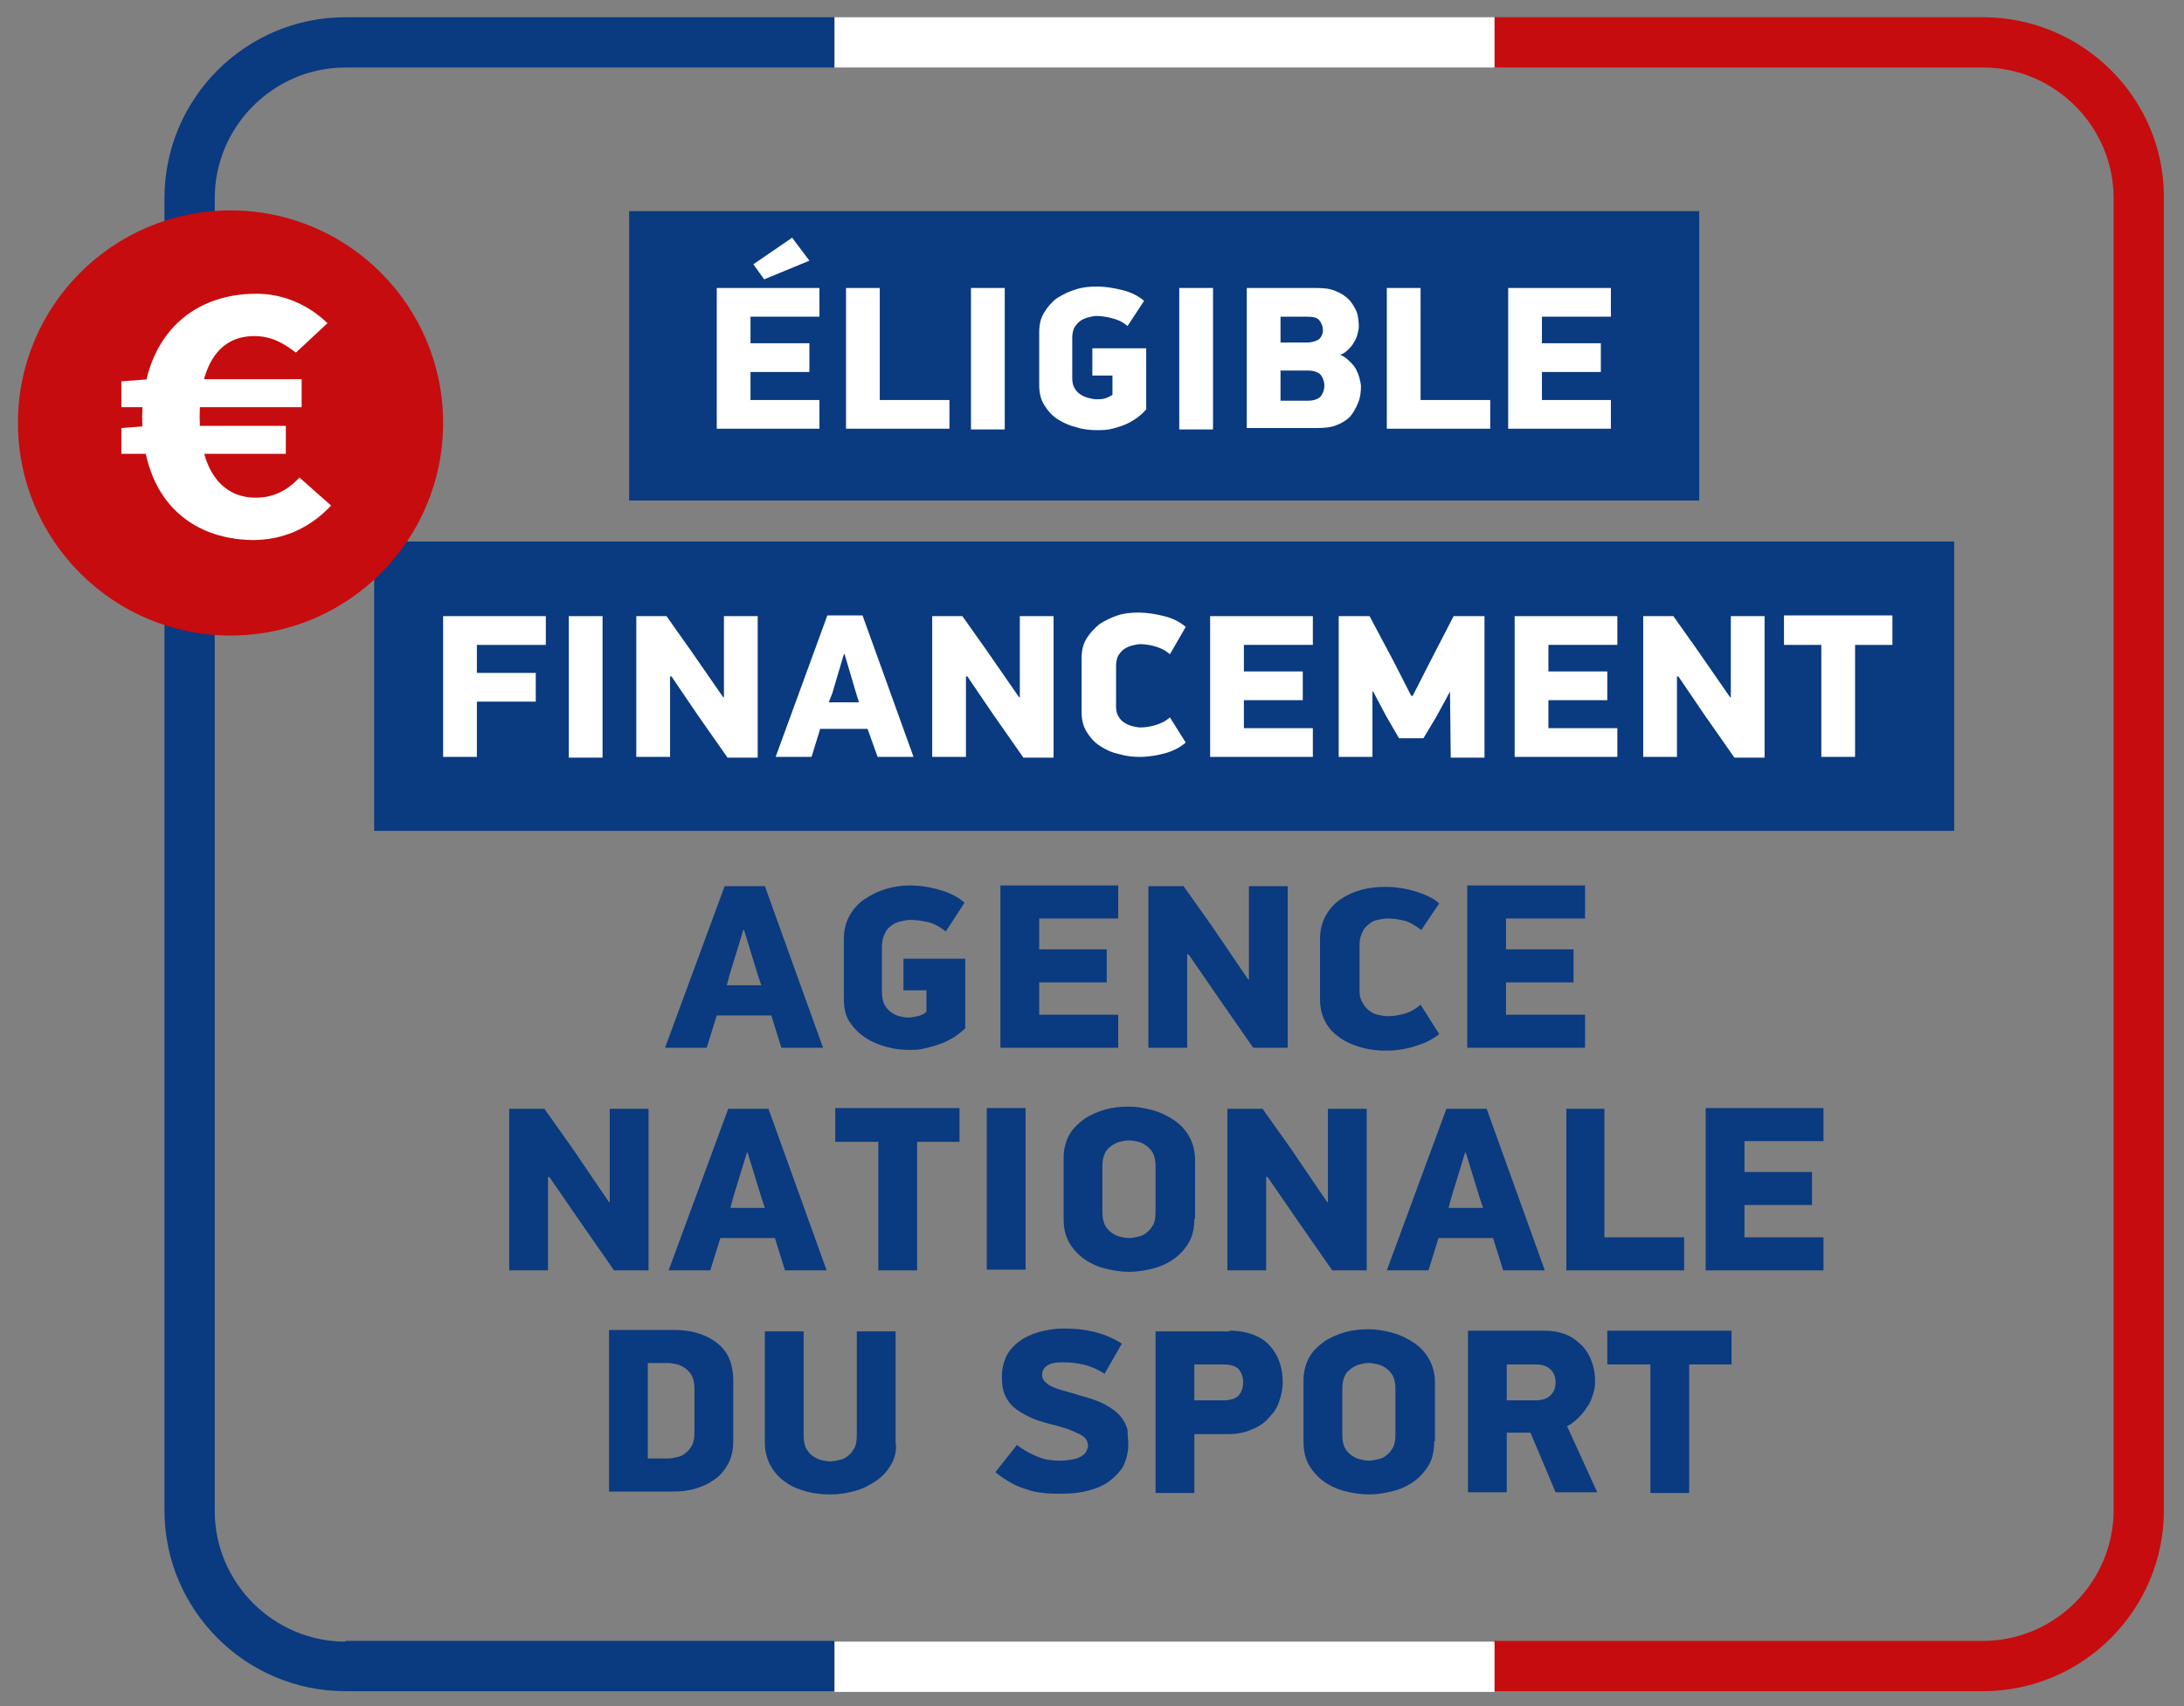 <?xml version="1.0" encoding="utf-8"?>
<!-- Generator: Adobe Illustrator 26.1.0, SVG Export Plug-In . SVG Version: 6.00 Build 0)  -->
<svg version="1.1" id="Calque_1" xmlns="http://www.w3.org/2000/svg" xmlns:xlink="http://www.w3.org/1999/xlink" x="0px" y="0px"
	 viewBox="0 0 304.1 237.6" style="enable-background:new 0 0 304.1 237.6;" xml:space="preserve">
<rect x="0" y="0" width="304.1" height="237.6" fill="#808080" stroke="none"/>
<style type="text/css">
	.st0{fill:#0A3A80;}
	.st1{fill:#FFFFFF;}
	.st2{fill:#C60C0E;}
</style>
<rect x="87.6" y="29.4" class="st0" width="149" height="40.3"/>
<rect x="52.1" y="75.4" class="st0" width="220" height="40.3"/>
<g>
	<g>
		<path class="st1" d="M66.4,93.7h8.2v4h-8.2v7.7h-4.7V85.8h14.3v4h-9.6V93.7z"/>
		<path class="st1" d="M83.9,85.8v19.7h-4.7V85.8H83.9z"/>
		<path class="st1" d="M93.3,94.1v11.3h-4.7V85.8h4.2l3.4,4.8l4.5,6.5h0.1V85.8h4.7v19.7h-4.2l-4.2-6l-3.6-5.3H93.3z"/>
		<path class="st1" d="M120.8,101.5h-6.6l-1.2,3.9H108l7.2-19.7h4.9l7.1,19.7h-5L120.8,101.5z M115.4,97.8h4.2l-0.4-1.3l-1.6-5.4
			h-0.1l-1.6,5.4L115.4,97.8z"/>
		<path class="st1" d="M134.5,94.1v11.3h-4.7V85.8h4.2l3.4,4.8l4.5,6.5h0.1V85.8h4.7v19.7h-4.2l-4.2-6l-3.6-5.3H134.5z"/>
		<path class="st1" d="M162.9,91.1c-0.7-0.6-1.4-0.9-2.1-1.1c-0.7-0.2-1.4-0.3-2-0.3c-0.4,0-0.8,0.1-1.2,0.2
			c-0.4,0.1-0.8,0.3-1.1,0.5c-0.3,0.2-0.6,0.6-0.8,0.9c-0.2,0.4-0.3,0.9-0.3,1.4v5.6c0,0.6,0.1,1.1,0.3,1.4c0.2,0.4,0.5,0.7,0.8,0.9
			s0.7,0.4,1.1,0.5c0.4,0.1,0.8,0.2,1.2,0.2c0.6,0,1.3-0.1,2-0.3c0.7-0.2,1.4-0.5,2.1-1.1l2.2,3.5c-0.8,0.7-1.8,1.2-2.9,1.5
			c-1.1,0.3-2.3,0.5-3.5,0.5c-1,0-1.9-0.1-2.9-0.4c-1-0.2-1.8-0.6-2.6-1.1s-1.4-1.2-1.9-2c-0.5-0.8-0.7-1.7-0.7-2.8v-7.4
			c0-1.1,0.2-2,0.7-2.8c0.5-0.8,1.1-1.4,1.8-2c0.8-0.5,1.6-0.9,2.5-1.2s1.9-0.4,2.9-0.4c1.2,0,2.4,0.2,3.6,0.5
			c1.2,0.3,2.2,0.8,3,1.5L162.9,91.1z"/>
		<path class="st1" d="M168.5,85.8h14.3v4h-9.6v3.7h8.2v4h-8.2v3.9h9.6v4h-14.3V85.8z"/>
		<path class="st1" d="M201.9,96.3l-1.9,3.5l-1.8,3h-3.4l-1.8-3.1l-1.8-3.4h-0.1v9.1h-4.7V85.8h4.3l3.4,6.4l2.4,4.7h0.2l2.5-4.9
			l3.2-6.2h4.3v19.7H202L201.9,96.3L201.9,96.3z"/>
		<path class="st1" d="M210.9,85.8h14.3v4h-9.6v3.7h8.2v4h-8.2v3.9h9.6v4h-14.3V85.8z"/>
		<path class="st1" d="M233.5,94.1v11.3h-4.7V85.8h4.2l3.4,4.8l4.5,6.5h0.1V85.8h4.7v19.7h-4.2l-4.2-6l-3.6-5.3H233.5z"/>
		<path class="st1" d="M258.3,89.8v15.6h-4.7V89.8h-5.2v-4.1h15.1v4.1H258.3z"/>
	</g>
</g>
<g>
	<g>
		<path class="st0" d="M107.4,141.4h-7.6l-1.4,4.5h-5.8l8.3-22.5h5.6l8.1,22.5h-5.8L107.4,141.4z M101.2,137.2h4.8l-0.5-1.5
			l-1.9-6.2h-0.1l-1.9,6.2L101.2,137.2z"/>
		<path class="st0" d="M132.9,144.4c-0.7,0.4-1.4,0.8-2.1,1c-0.7,0.3-1.4,0.4-2.1,0.6s-1.4,0.2-2,0.2c-1.1,0-2.1-0.1-3.2-0.4
			s-2.1-0.7-3-1.3c-0.9-0.6-1.6-1.3-2.2-2.2s-0.8-2-0.8-3.2v-8.4c0-1.2,0.3-2.3,0.8-3.2c0.5-0.9,1.2-1.7,2.1-2.3
			c0.9-0.6,1.9-1.1,2.9-1.4s2.2-0.5,3.3-0.5c1.4,0,2.8,0.2,4.2,0.6c1.4,0.4,2.6,1,3.5,1.8l-2.6,4c-0.8-0.6-1.6-1.1-2.5-1.3
			c-0.9-0.2-1.7-0.3-2.4-0.3c-0.5,0-0.9,0.1-1.4,0.2c-0.5,0.1-0.9,0.3-1.3,0.6c-0.4,0.3-0.7,0.6-0.9,1.1c-0.2,0.4-0.4,1-0.4,1.7v6.4
			c0,0.7,0.1,1.2,0.3,1.7c0.2,0.4,0.5,0.8,0.9,1.1c0.4,0.3,0.8,0.5,1.2,0.6s0.9,0.2,1.3,0.2c0.4,0,0.8-0.1,1.3-0.2
			c0.4-0.1,0.9-0.3,1.2-0.6v-3h-3.2v-4.4h8.6v9.7C134.2,143.4,133.6,143.9,132.9,144.4z"/>
		<path class="st0" d="M139.3,123.3h16.4v4.6h-11v4.3h9.4v4.6h-9.4v4.5h11v4.6h-16.4V123.3z"/>
		<path class="st0" d="M165.3,132.9v13h-5.4v-22.5h4.9l3.9,5.5l5.1,7.5h0.1v-13h5.4v22.5h-4.8l-4.8-6.9l-4.2-6.1H165.3z"/>
		<path class="st0" d="M197.9,129.5c-0.8-0.6-1.6-1.1-2.4-1.3c-0.8-0.2-1.6-0.3-2.3-0.3c-0.5,0-0.9,0.1-1.4,0.2
			c-0.5,0.1-0.9,0.3-1.2,0.6c-0.4,0.3-0.7,0.6-0.9,1.1c-0.2,0.4-0.4,1-0.4,1.7v6.4c0,0.7,0.1,1.2,0.4,1.7s0.5,0.8,0.9,1.1
			c0.4,0.3,0.8,0.5,1.2,0.6c0.5,0.1,0.9,0.2,1.4,0.2c0.7,0,1.5-0.1,2.2-0.3c0.8-0.2,1.6-0.6,2.4-1.3l2.6,4.1c-1,0.8-2.1,1.3-3.4,1.7
			c-1.3,0.4-2.6,0.6-4,0.6c-1.1,0-2.2-0.1-3.3-0.4c-1.1-0.3-2.1-0.7-3-1.3c-0.9-0.6-1.6-1.3-2.1-2.2s-0.8-2-0.8-3.2v-8.5
			c0-1.2,0.3-2.3,0.8-3.2c0.5-0.9,1.2-1.7,2.1-2.3c0.9-0.6,1.8-1,2.9-1.3c1.1-0.3,2.2-0.4,3.3-0.4c1.4,0,2.7,0.2,4.1,0.6
			c1.3,0.4,2.5,0.9,3.4,1.7L197.9,129.5z"/>
		<path class="st0" d="M204.3,123.3h16.4v4.6h-11v4.3h9.4v4.6h-9.4v4.5h11v4.6h-16.4V123.3z"/>
		<path class="st0" d="M76.3,163.9v13h-5.4v-22.5h4.9l3.9,5.5l5.1,7.5h0.1v-13h5.4v22.5h-4.8l-4.8-6.9l-4.2-6.1H76.3z"/>
		<path class="st0" d="M107.9,172.4h-7.6l-1.4,4.5h-5.8l8.3-22.5h5.6l8.1,22.5h-5.8L107.9,172.4z M101.7,168.2h4.8l-0.5-1.5
			l-1.9-6.2H104l-1.9,6.2L101.7,168.2z"/>
		<path class="st0" d="M127.7,159v17.9h-5.4V159h-6v-4.7h17.3v4.7H127.7z"/>
		<path class="st0" d="M142.8,154.3v22.5h-5.4v-22.5H142.8z"/>
		<path class="st0" d="M166.3,169.7c0,1.2-0.2,2.3-0.7,3.2s-1.2,1.7-2,2.3c-0.8,0.6-1.8,1.1-2.9,1.4c-1.1,0.3-2.3,0.5-3.5,0.5
			c-1.2,0-2.4-0.2-3.5-0.5c-1.1-0.3-2.1-0.8-2.9-1.4c-0.8-0.6-1.5-1.4-2-2.3c-0.5-0.9-0.7-2-0.7-3.2v-8.5c0-1.2,0.3-2.3,0.8-3.2
			c0.5-0.9,1.3-1.6,2.1-2.2c0.9-0.6,1.9-1,2.9-1.3c1.1-0.3,2.2-0.4,3.3-0.4s2.2,0.2,3.3,0.5c1.1,0.3,2.1,0.8,3,1.4
			c0.9,0.6,1.6,1.4,2.1,2.3c0.5,0.9,0.8,2,0.8,3.2V169.7z M160.9,162.4c0-0.7-0.1-1.2-0.3-1.7c-0.2-0.4-0.5-0.8-0.9-1.1
			c-0.4-0.3-0.8-0.5-1.2-0.6c-0.5-0.1-0.9-0.2-1.3-0.2c-0.5,0-0.9,0.1-1.3,0.2c-0.4,0.1-0.8,0.3-1.2,0.6c-0.4,0.3-0.7,0.6-0.9,1.1
			c-0.2,0.4-0.3,1-0.3,1.7v6.4c0,0.7,0.1,1.2,0.3,1.7c0.2,0.4,0.5,0.8,0.9,1.1c0.4,0.3,0.8,0.5,1.2,0.6c0.4,0.1,0.9,0.2,1.3,0.2
			c0.4,0,0.9-0.1,1.3-0.2c0.5-0.1,0.9-0.3,1.2-0.6c0.4-0.3,0.6-0.6,0.9-1.1c0.2-0.4,0.3-1,0.3-1.7V162.4z"/>
		<path class="st0" d="M176.3,163.9v13h-5.4v-22.5h4.9l3.9,5.5l5.1,7.5h0.1v-13h5.4v22.5h-4.8l-4.8-6.9l-4.2-6.1H176.3z"/>
		<path class="st0" d="M207.9,172.4h-7.6l-1.4,4.5h-5.8l8.3-22.5h5.6l8.1,22.5h-5.8L207.9,172.4z M201.7,168.2h4.8l-0.5-1.5
			l-1.9-6.2h-0.1l-1.9,6.2L201.7,168.2z"/>
		<path class="st0" d="M218.1,176.9v-22.5h5.3v17.9h11.1v4.6H218.1z"/>
		<path class="st0" d="M237.5,154.3h16.4v4.6h-11v4.3h9.4v4.6h-9.4v4.5h11v4.6h-16.4V154.3z"/>
		<path class="st0" d="M102.1,200.6c0,1.2-0.2,2.3-0.7,3.2c-0.5,0.9-1.1,1.7-1.9,2.2c-0.8,0.6-1.7,1-2.7,1.3c-1,0.3-2,0.4-3.1,0.4
			h-8.9v-22.5h8.9c1.2,0,2.3,0.1,3.3,0.4c1,0.3,1.9,0.7,2.7,1.3c0.8,0.6,1.4,1.3,1.8,2.2s0.6,2,0.6,3.2V200.6z M96.7,193.4
			c0-0.7-0.1-1.2-0.3-1.7c-0.2-0.4-0.5-0.8-0.9-1.1c-0.4-0.3-0.8-0.5-1.2-0.6c-0.5-0.1-0.9-0.2-1.3-0.2h-2.8v13.3H93
			c0.4,0,0.9-0.1,1.3-0.2c0.5-0.1,0.9-0.3,1.2-0.6c0.4-0.3,0.6-0.6,0.9-1.1c0.2-0.5,0.3-1,0.3-1.7V193.4z"/>
		<path class="st0" d="M124.1,203.9c-0.5,0.9-1.2,1.7-2.1,2.3c-0.9,0.6-1.8,1.1-2.9,1.4c-1.1,0.3-2.2,0.5-3.4,0.5s-2.3-0.1-3.4-0.4
			c-1.1-0.3-2.1-0.7-2.9-1.3c-0.9-0.6-1.6-1.4-2.1-2.3s-0.8-2-0.8-3.2v-15.5h5.4v14.5c0,0.7,0.1,1.2,0.3,1.7
			c0.2,0.4,0.5,0.8,0.9,1.1c0.4,0.3,0.8,0.5,1.2,0.6s0.9,0.2,1.3,0.2c0.4,0,0.9-0.1,1.3-0.2c0.5-0.1,0.9-0.3,1.2-0.6
			c0.4-0.3,0.6-0.6,0.9-1.1c0.2-0.4,0.3-1,0.3-1.7v-14.5h5.4v15.4C124.9,201.9,124.6,203,124.1,203.9z"/>
		<path class="st0" d="M157.1,201.2c0,1.1-0.3,2.1-0.7,3c-0.5,0.8-1.2,1.5-2,2.1s-1.8,1-3,1.3c-1.1,0.3-2.4,0.4-3.6,0.4
			c-0.9,0-1.7,0-2.5-0.1c-0.8-0.1-1.6-0.2-2.3-0.5c-0.7-0.2-1.5-0.5-2.2-0.9c-0.7-0.4-1.5-0.9-2.2-1.5l3-3.8c1,0.8,2,1.3,3,1.7
			c1,0.4,2,0.5,3,0.5c0.7,0,1.4-0.1,1.9-0.2s0.9-0.3,1.2-0.5s0.5-0.4,0.6-0.7c0.1-0.2,0.2-0.5,0.2-0.7c0-0.3-0.1-0.6-0.3-0.9
			c-0.2-0.3-0.5-0.5-0.9-0.7c-0.4-0.2-0.9-0.4-1.6-0.7c-0.7-0.2-1.5-0.5-2.5-0.7c-1.1-0.3-2.1-0.6-2.9-1c-0.8-0.4-1.5-0.8-2.1-1.3
			s-1-1.1-1.3-1.8c-0.3-0.7-0.4-1.5-0.4-2.5c0-1,0.2-1.9,0.6-2.8c0.4-0.8,1-1.5,1.8-2.1c0.8-0.6,1.7-1,2.7-1.3
			c1.1-0.3,2.2-0.5,3.5-0.5c1.4,0,2.7,0.1,4,0.4s2.7,0.8,4.1,1.7l-2.4,4.2c-1.1-0.7-2.1-1.1-3-1.3c-0.9-0.2-1.8-0.3-2.8-0.3
			c-0.9,0-1.6,0.1-2.1,0.4c-0.5,0.3-0.8,0.7-0.8,1.4c0,0.3,0.1,0.5,0.3,0.8c0.2,0.2,0.5,0.5,0.9,0.7s0.9,0.4,1.6,0.6
			c0.7,0.2,1.5,0.4,2.4,0.7c1.5,0.4,2.7,0.8,3.6,1.3c0.9,0.5,1.6,1,2.1,1.6c0.5,0.6,0.8,1.2,1,1.9
			C157,199.8,157.1,200.5,157.1,201.2z"/>
		<path class="st0" d="M171.2,185.3c1.3,0,2.4,0.2,3.4,0.6s1.7,0.9,2.3,1.6c0.6,0.7,1,1.4,1.3,2.3c0.3,0.9,0.4,1.7,0.4,2.7
			s-0.2,1.8-0.5,2.7c-0.3,0.9-0.8,1.6-1.5,2.3c-0.6,0.7-1.4,1.2-2.4,1.6c-0.9,0.4-2,0.6-3.2,0.6h-4.7v8.2h-5.4v-22.5H171.2z
			 M166.3,195h4c1,0,1.7-0.2,2.2-0.7c0.4-0.5,0.6-1.1,0.6-1.8c0-0.7-0.2-1.3-0.6-1.8c-0.4-0.5-1.2-0.7-2.2-0.7h-4V195z"/>
		<path class="st0" d="M199.7,200.7c0,1.2-0.2,2.3-0.7,3.2s-1.2,1.7-2,2.3c-0.8,0.6-1.8,1.1-2.9,1.4c-1.1,0.3-2.3,0.5-3.5,0.5
			c-1.2,0-2.4-0.2-3.5-0.5c-1.1-0.3-2.1-0.8-2.9-1.4c-0.8-0.6-1.5-1.4-2-2.3c-0.5-0.9-0.7-2-0.7-3.2v-8.5c0-1.2,0.3-2.3,0.8-3.2
			c0.5-0.9,1.3-1.6,2.1-2.2c0.9-0.6,1.9-1,2.9-1.3c1.1-0.3,2.2-0.4,3.3-0.4s2.2,0.2,3.3,0.5c1.1,0.3,2.1,0.8,3,1.4
			c0.9,0.6,1.6,1.4,2.1,2.3c0.5,0.9,0.8,2,0.8,3.2V200.7z M194.3,193.4c0-0.7-0.1-1.2-0.3-1.7c-0.2-0.4-0.5-0.8-0.9-1.1
			c-0.4-0.3-0.8-0.5-1.2-0.6c-0.5-0.1-0.9-0.2-1.3-0.2c-0.5,0-0.9,0.1-1.3,0.2c-0.4,0.1-0.8,0.3-1.2,0.6c-0.4,0.3-0.7,0.6-0.9,1.1
			c-0.2,0.4-0.3,1-0.3,1.7v6.4c0,0.7,0.1,1.2,0.3,1.7c0.2,0.4,0.5,0.8,0.9,1.1c0.4,0.3,0.8,0.5,1.2,0.6c0.4,0.1,0.9,0.2,1.3,0.2
			c0.4,0,0.9-0.1,1.3-0.2c0.5-0.1,0.9-0.3,1.2-0.6c0.4-0.3,0.6-0.6,0.9-1.1c0.2-0.4,0.3-1,0.3-1.7V193.4z"/>
		<path class="st0" d="M214.9,185.3c1.3,0,2.4,0.2,3.3,0.6c0.9,0.4,1.6,1,2.2,1.6c0.6,0.7,1,1.4,1.3,2.3s0.4,1.7,0.4,2.6
			c0,0.6-0.1,1.2-0.3,1.8c-0.2,0.6-0.4,1.2-0.8,1.7c-0.3,0.5-0.7,1-1.2,1.5c-0.5,0.5-1,0.9-1.6,1.2l4.2,9.2h-5.8l-3.5-8.3h-3.3v8.3
			h-5.4v-22.5H214.9z M209.7,195h4c1,0,1.7-0.2,2.2-0.7s0.7-1.1,0.7-1.8c0-0.7-0.2-1.3-0.7-1.8c-0.5-0.5-1.2-0.7-2.1-0.7h-4V195z"/>
		<path class="st0" d="M235.2,190v17.9h-5.4V190h-6v-4.7h17.3v4.7H235.2z"/>
	</g>
</g>
<g>
	<g>
		<path class="st1" d="M99.8,40.1h14.3v4h-9.6v3.7h8.2v4h-8.2v3.9h9.6v4H99.8V40.1z M104.9,36.8l5.4-3.7l2.4,3.2l-6.3,2.6
			L104.9,36.8z"/>
		<path class="st1" d="M117.8,59.7V40.1h4.7v15.6h9.7v4H117.8z"/>
		<path class="st1" d="M139.9,40.1v19.7h-4.7V40.1H139.9z"/>
		<path class="st1" d="M158,58.4c-0.6,0.4-1.2,0.7-1.8,0.9c-0.6,0.2-1.2,0.4-1.8,0.5c-0.6,0.1-1.2,0.1-1.7,0.1
			c-0.9,0-1.9-0.1-2.8-0.4c-0.9-0.2-1.8-0.6-2.6-1.1s-1.4-1.2-1.9-2c-0.5-0.8-0.7-1.7-0.7-2.8v-7.3c0-1.1,0.2-2,0.7-2.8
			c0.5-0.8,1.1-1.5,1.8-2c0.8-0.5,1.6-0.9,2.6-1.2c0.9-0.3,1.9-0.4,2.9-0.4c1.2,0,2.4,0.2,3.6,0.5c1.2,0.3,2.2,0.8,3,1.5l-2.3,3.5
			c-0.7-0.6-1.4-0.9-2.2-1.1c-0.8-0.2-1.5-0.3-2.1-0.3c-0.4,0-0.8,0.1-1.2,0.2c-0.4,0.1-0.8,0.3-1.1,0.5c-0.3,0.2-0.6,0.6-0.8,0.9
			c-0.2,0.4-0.3,0.9-0.3,1.4v5.6c0,0.6,0.1,1.1,0.3,1.4c0.2,0.4,0.5,0.7,0.8,0.9s0.7,0.4,1.1,0.5s0.8,0.2,1.2,0.2
			c0.4,0,0.7,0,1.1-0.1c0.4-0.1,0.7-0.3,1.1-0.5v-2.7h-2.8v-3.8h7.5V57C159.1,57.6,158.6,58,158,58.4z"/>
		<path class="st1" d="M168.9,40.1v19.7h-4.7V40.1H168.9z"/>
		<path class="st1" d="M189.5,53.8c0,0.8-0.1,1.6-0.4,2.3s-0.6,1.3-1.1,1.9c-0.5,0.5-1.1,0.9-1.9,1.2c-0.7,0.3-1.6,0.4-2.6,0.4h-9.9
			V40.1h9.6c1.1,0,2,0.1,2.7,0.4c0.8,0.3,1.4,0.7,1.9,1.2c0.5,0.5,0.8,1.1,1.1,1.7c0.2,0.6,0.3,1.3,0.3,2.1c0,0.3-0.1,0.7-0.2,1.1
			c-0.1,0.4-0.3,0.8-0.5,1.1c-0.2,0.4-0.5,0.7-0.8,1c-0.3,0.3-0.7,0.6-1.1,0.7c0.5,0.2,0.9,0.5,1.3,0.9s0.7,0.7,0.9,1.1
			c0.2,0.4,0.4,0.8,0.5,1.3C189.4,53.1,189.5,53.5,189.5,53.8z M184.2,46c0-0.6-0.2-1-0.5-1.4s-0.9-0.5-1.8-0.5h-3.6v3.6h3.6
			c0.8,0,1.4-0.2,1.8-0.5C184,46.9,184.2,46.5,184.2,46z M184.4,53.7c0-0.6-0.2-1.1-0.5-1.5c-0.4-0.4-1-0.6-1.8-0.6h-3.8v4.2h3.8
			c0.8,0,1.4-0.2,1.8-0.6C184.2,54.8,184.4,54.3,184.4,53.7z"/>
		<path class="st1" d="M193.1,59.7V40.1h4.7v15.6h9.7v4H193.1z"/>
		<path class="st1" d="M210,40.1h14.3v4h-9.6v3.7h8.2v4h-8.2v3.9h9.6v4H210V40.1z"/>
	</g>
</g>
<path class="st2" d="M276.1,2.4H208v7h68.1c10,0,18.2,8.2,18.2,18.2v182.7c0,10-8.2,18.2-18.2,18.2H208v7h68.1
	c13.9,0,25.2-11.3,25.2-25.2V27.6C301.4,13.7,290,2.4,276.1,2.4z"/>
<path class="st0" d="M48.1,228.6c-10,0-18.2-8.2-18.2-18.2V27.6c0-10,8.2-18.2,18.2-18.2h68.1v-7H48.1c-13.9,0-25.2,11.3-25.2,25.2
	v182.7c0,13.9,11.3,25.2,25.2,25.2h68.1v-7H48.1z"/>
<rect x="116.2" y="2.4" class="st1" width="91.9" height="7"/>
<rect x="116.2" y="228.6" class="st1" width="91.9" height="7"/>
<circle class="st2" cx="32.1" cy="58.9" r="29.6"/>
<g>
	<g>
		<path class="st1" d="M16.9,53.1l4-0.3H42v3.9H16.9V53.1z M16.9,59.6l4-0.3h18.9v3.9H16.9V59.6z M19.8,58.2
			c0-10.9,6.5-17.3,15.9-17.3c3.7,0,7.2,1.5,9.9,4.1l-4.4,4.1c-1.7-1.3-3.4-2.3-5.8-2.3c-5,0-7.6,4.2-7.6,11.2
			c0,7.2,2.9,11.3,7.8,11.3c2.5,0,4.4-1,6.1-2.8l4.4,3.9c-2.9,3.1-6.6,4.8-10.9,4.8C26.3,75.1,19.8,69.3,19.8,58.2z"/>
	</g>
</g>
</svg>
